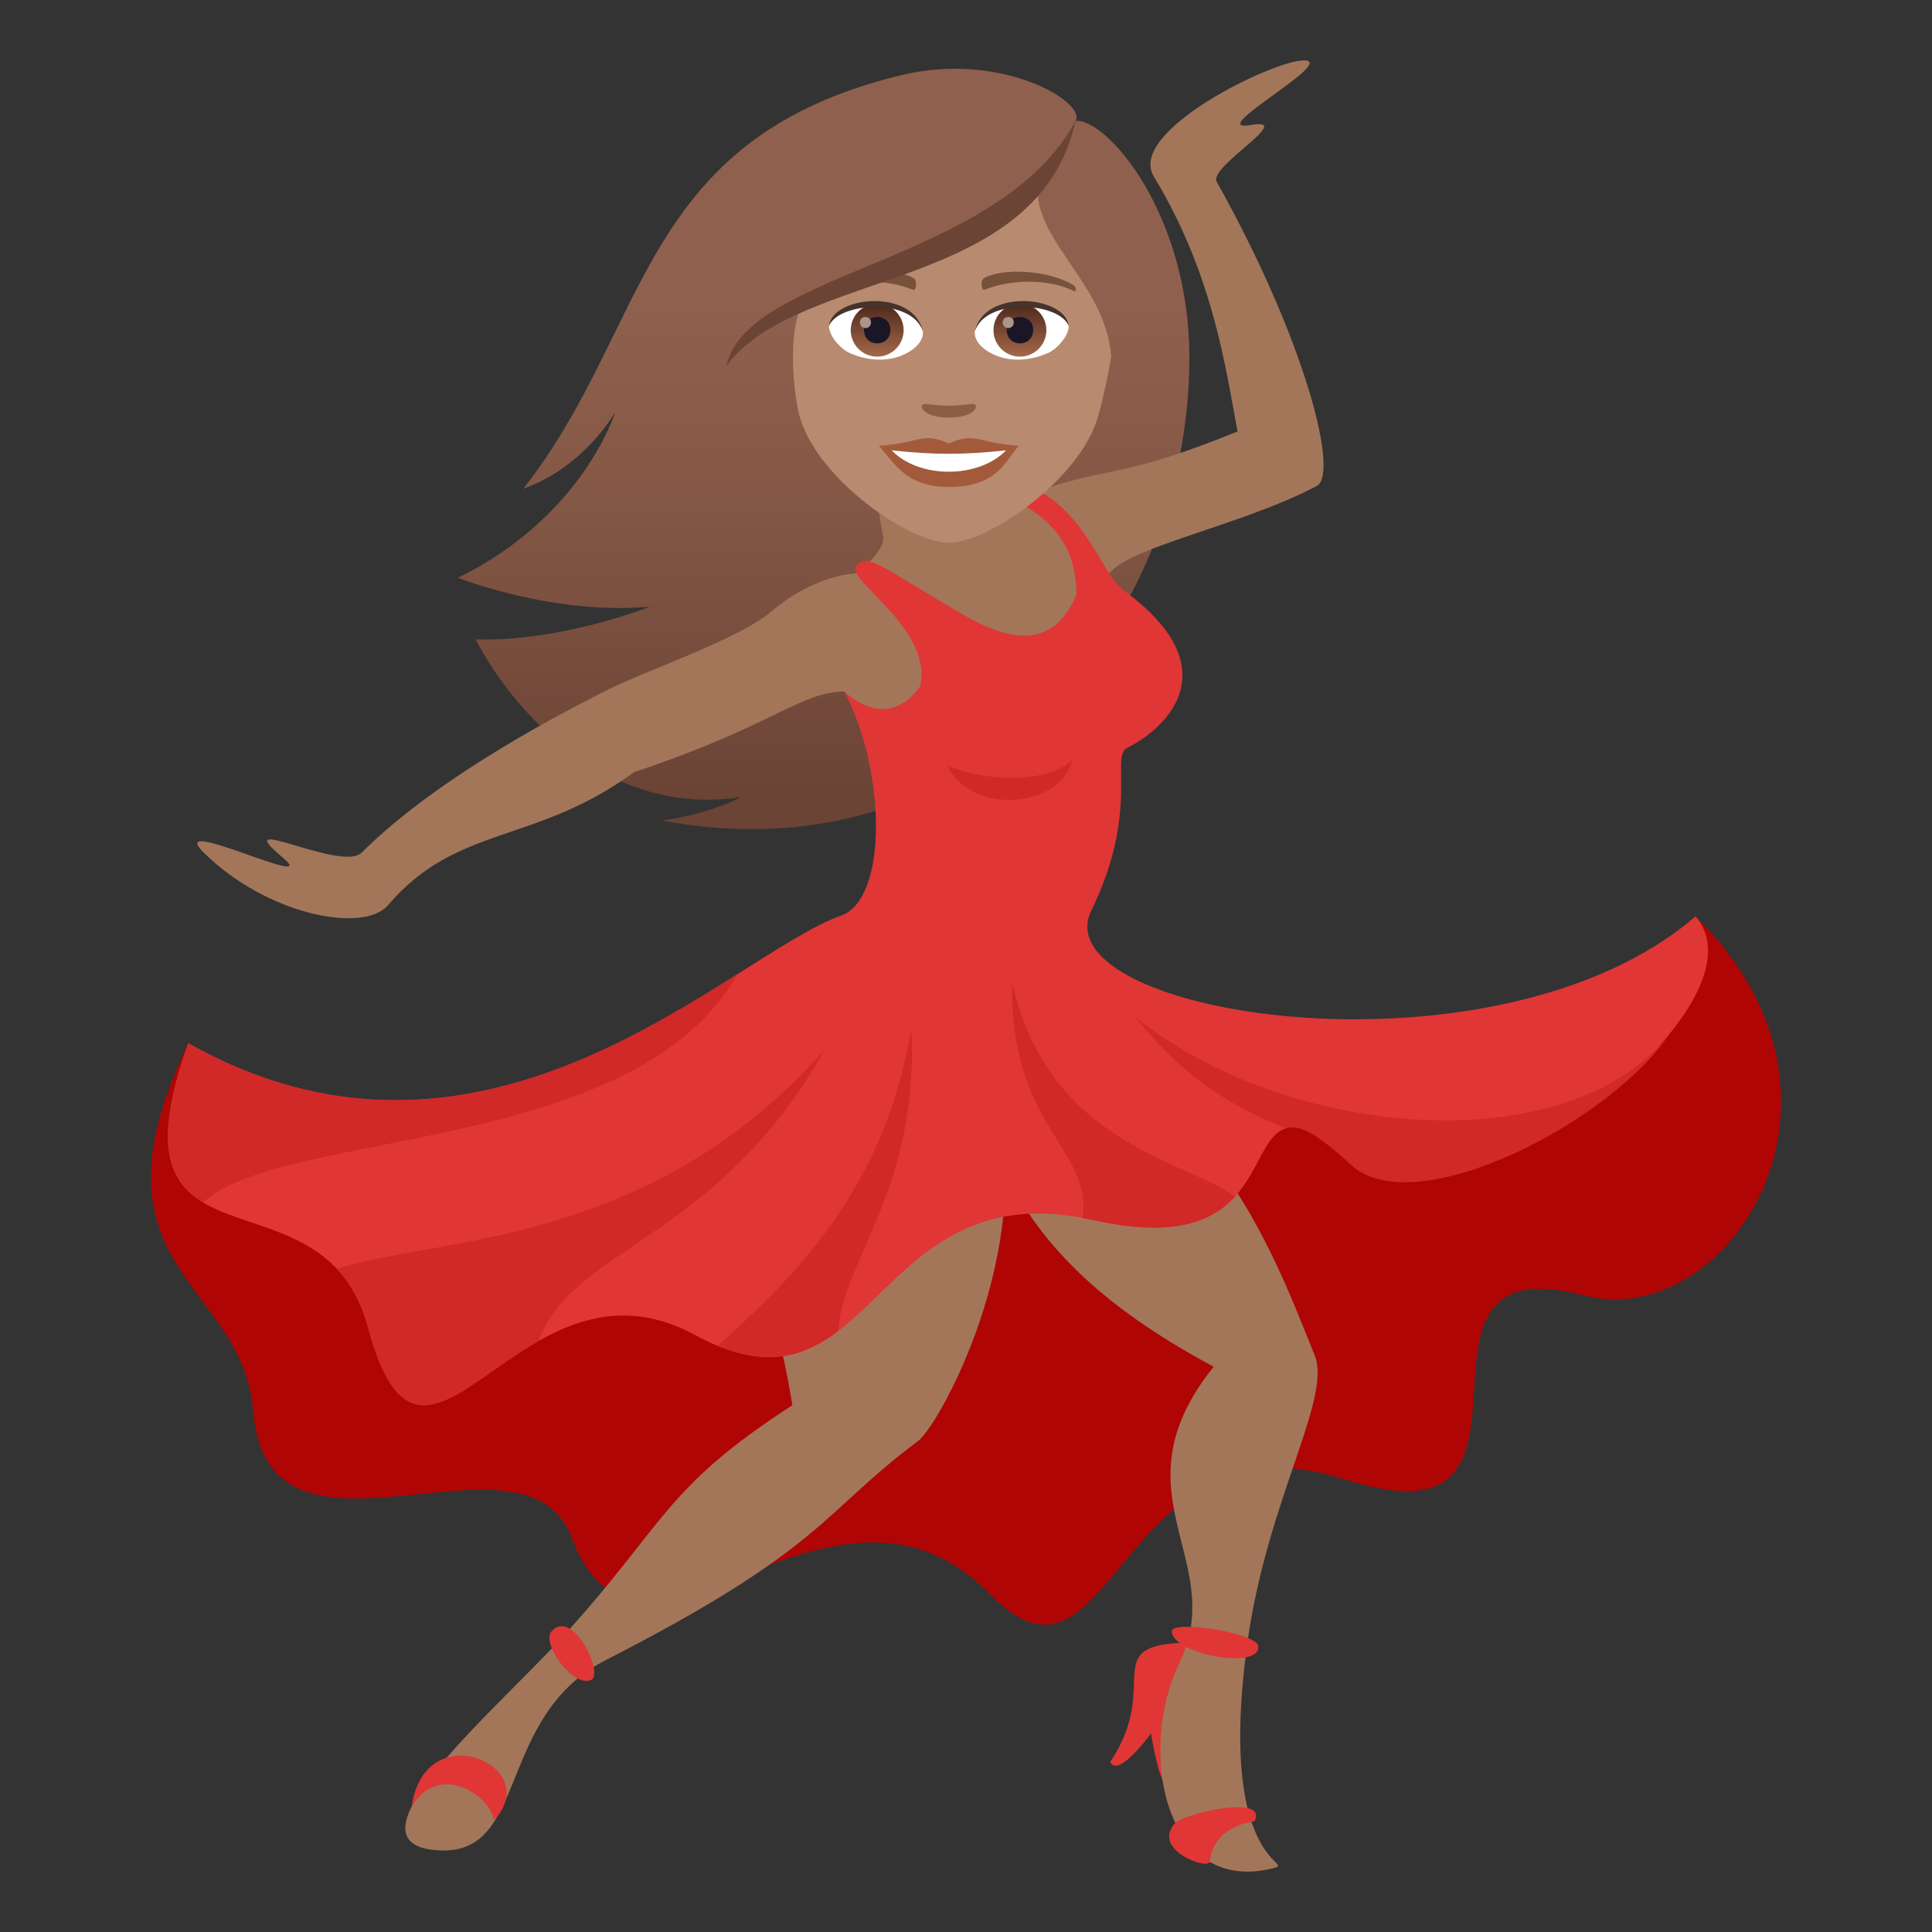 <?xml version="1.0" encoding="utf-8"?>
<!-- Generator: Adobe Illustrator 15.0.0, SVG Export Plug-In . SVG Version: 6.00 Build 0)  -->
<!DOCTYPE svg PUBLIC "-//W3C//DTD SVG 1.1//EN" "http://www.w3.org/Graphics/SVG/1.1/DTD/svg11.dtd">
<svg version="1.1" id="Layer_1" xmlns:x="http://ns.adobe.com/Extensibility/1.0/" xmlns:i="http://ns.adobe.com/AdobeIllustrator/10.0/" xmlns:graph="http://ns.adobe.com/Graphs/1.0/"
	 xmlns="http://www.w3.org/2000/svg" xmlns:xlink="http://www.w3.org/1999/xlink" xmlns:a="http://ns.adobe.com/AdobeSVGViewerExtensions/3.0/"
	 x="0px" y="0px" width="64px" height="64px" viewBox="0 0 64 64" enable-background="new 0 0 64 64" xml:space="preserve">
<rect x="0" y="0" width="64" height="64" fill="#333333" stroke="none"/>
<linearGradient id="SVGID_1_" gradientUnits="userSpaceOnUse" x1="48.861" y1="27.791" x2="48.861" y2="2.602" gradientTransform="matrix(0.966 0 0 1 -19.925 -0.324)">
	<stop  offset="0.05" style="stop-color:#6B4435"/>
	<stop  offset="0.088" style="stop-color:#6E4637"/>
	<stop  offset="0.467" style="stop-color:#865947"/>
	<stop  offset="0.7" style="stop-color:#8F604D"/>
	<a:midPointStop  offset="0.05" style="stop-color:#6B4435"/>
	<a:midPointStop  offset="0.4" style="stop-color:#6B4435"/>
	<a:midPointStop  offset="0.7" style="stop-color:#8F604D"/>
</linearGradient>
<path fill="url(#SVGID_1_)" d="M39.399,11.842c0.002-4.764-2.736-7.924-3.77-7.838c0.373-0.609-2.443-2.326-5.794-1.51
	c-8.727,2.125-8.279,8.318-12.498,13.695c2.031-0.721,3.043-2.541,3.043-2.541s-1.043,3.449-5.209,5.492c0,0,3.146,1.25,6.354,0.957
	c0,0-2.916,1.168-5.77,1.084c1.398,2.666,4.551,5.881,8.785,5.225c0,0-1.01,0.563-2.619,0.775
	C32.193,29.119,39.397,20.85,39.399,11.842z"/>
<path fill="#B00505" d="M6.238,34.559C2.628,42.09,8.027,42.371,8.39,46.758c0.496,6.021,8.986,0.043,10.553,4.186
	c2.279,6.027,8.586-3.553,13.896,1.902c4.005,4.111,4.242-6.25,11.681-3.848c7.852,2.537,0.973-7.924,7.938-6.088
	c4.738,1.248,9.877-6.51,3.707-12.553C53.726,36.793,10.162,43.143,6.238,34.559z"/>
<path fill="#A3765A" d="M32.664,35.578c-12.189-0.322-7.748,2.641-6.416,10.973c-4.25,2.746-4.186,3.902-7.588,7.648
	c-2.195,2.418-7.625,6.992-4.039,7.1c2.885,0.086,1.82-4.451,5.447-6.307c7.262-3.713,7.164-4.889,10.346-7.258
	C31.152,47.188,34.726,40.658,32.664,35.578z"/>
<path fill="#E03636" d="M18.269,54.039c-0.348,0.383,0.697,1.883,1.316,1.609C20.017,55.459,18.982,53.252,18.269,54.039z"/>
<path fill="#E03636" d="M36.771,58.371c0.287,0.547,1.359-0.953,1.359-0.953c0.934,5.852,2.84-2.389,1.631-3.008
	C36.13,54.375,38.587,55.682,36.771,58.371z"/>
<path fill="#A3765A" d="M31.019,34.713c2.384,2.623,1.424,6.408,9.185,10.561c-3.381,4.221,0.52,6.391-1.137,9.82
	c-1.4,2.9-0.494,7.598,2.994,6.82c1.17-0.262-1.813,0.293-0.74-7.492c0.646-4.707,2.805-8.098,2.232-9.518
	C42.091,41.283,39.28,33.352,31.019,34.713z"/>
<path fill="#E03636" d="M38.817,54.039c0,0.736,2.906,1.307,2.867,0.5C41.663,54.09,38.817,53.65,38.817,54.039z"/>
<path fill="#E03636" d="M38.935,60.385c-0.828,0.889,1.1,1.574,1.135,1.289c0.111-0.918,0.844-1.238,1.492-1.344
	C42.003,59.406,39.206,60.094,38.935,60.385z"/>
<path fill="#E03636" d="M16.355,60.297c-0.088-0.791-1.797-1.971-2.717-0.455C14.087,56.742,18.08,58.543,16.355,60.297z"/>
<path fill="#A3765A" d="M40.304,6.018c-0.279-0.496,2.646-2.141,1.139-1.877C39.808,4.424,44.358,2,43.188,2
	c-1.012,0-5.873,2.355-4.967,3.846c1.967,3.238,2.385,6.367,2.773,8.447c-4.463,1.805-4.008,0.939-7.703,2.371
	c0,0-5.3-5.238-4.033,1.121c0.09,0.443-0.883,1.211-0.883,1.211s-1.328,0-2.809,1.25c-1.119,0.947-4.117,1.936-5.5,2.637
	c-1.123,0.57-5.469,2.754-8.088,5.363c-0.662,0.658-4.475-1.391-2.627,0.148c1.412,1.176-3.938-1.465-2.598-0.146
	c2.102,2.074,5.297,2.678,6.098,1.74c2.297-2.689,4.84-1.99,8.158-4.412c4.627-1.541,5.5-2.66,6.963-2.668
	c1.324,2.25,9.55,1.795,8.677-3.721c0.254-0.988,4.344-1.699,6.973-3.09C44.366,15.705,43.247,11.281,40.304,6.018z"/>
<path fill="#E03636" d="M27.974,22.908c1.408,2.732,1.408,6.881-0.107,7.42c-3.656,1.299-11.689,9.834-21.629,4.23
	c-2.914,8.141,4.453,3.828,5.951,9.408c1.893,7.053,5-2.916,10.826,0.254c6.006,3.27,5.758-5.471,13.183-3.807
	c7.529,1.686,3.922-5.727,8.707-2.02c3.58,2.775,13.855-5.055,11.26-8.037c-6.596,5.697-21.709,3.279-20.014-0.193
	c1.605-3.285,0.625-5.104,1.184-5.385c1.432-0.725,3.357-2.713-0.143-5.242c-0.721-0.521-1.328-3.021-3.586-3.592
	c-1.49,0.648,2.053,0.477,2.053,3.746c-0.799,1.943-2.354,1.49-3.824,0.631c-2.857-1.668-3.111-2.041-3.5-1.527
	c-0.188,0.486,2.604,2.129,2.139,3.949C29.339,24.316,27.974,22.908,27.974,22.908z"/>
<path fill="#D12828" d="M27.312,34.781c-5.785,6.525-12.744,6.182-16.162,7.244c0.445,0.471,0.813,1.09,1.041,1.941
	c1.23,4.59,2.979,1.973,5.652,0.457C18.917,41.342,23.771,41.084,27.312,34.781z"/>
<path fill="#D12828" d="M30.191,34.055c-0.898,5.51-4.119,8.439-6.41,10.525c1.752,0.717,2.932,0.313,3.986-0.49
	C27.894,41.771,30.464,39.357,30.191,34.055z"/>
<path fill="#D12828" d="M33.534,32.555c-0.113,4.766,2.713,5.57,2.32,7.795c0.115,0.021,0.227,0.037,0.346,0.064
	c2.711,0.607,3.975,0.033,4.711-0.775C39.276,38.434,34.735,37.896,33.534,32.555z"/>
<path fill="#D12828" d="M44.757,38.59c2.115,1.943,8.625-1.438,10.555-4.35c-3.273,4.225-12.58,3.574-17.682-0.535
	c1.736,2.219,3.5,3.064,4.959,3.678C43.04,37.236,43.601,37.527,44.757,38.59z"/>
<path fill="#D12828" d="M24.423,32.275L24.423,32.275c-4.268,2.688-10.682,6.512-18.184,2.283c-1.197,3.344-0.658,4.584,0.494,5.275
	C9.335,37.389,21.056,38.27,24.423,32.275z"/>
<path fill="#D12828" d="M31.376,25.35c0.777,1.65,3.714,1.463,4.152-0.178C34.591,26.031,32.435,25.844,31.376,25.35z"/>
<path fill="#B88A6F" d="M34.366,6.246c-2.083,1.838-5.083,2.199-7.736,3.734c-0.59,0.957-0.324,3.16-0.146,3.799
	c0.58,2.094,3.645,4.203,4.947,4.203c1.305,0,4.367-2.109,4.949-4.203c0.178-0.639,0.328-1.338,0.43-1.979
	C36.618,9.438,34.353,8.059,34.366,6.246z"/>
<path fill="#A35A3B" d="M31.431,14.691c-0.906-0.398-0.914-0.016-2.314,0.076c0.525,0.598,0.912,1.365,2.314,1.365
	c1.609,0,1.88-0.871,2.316-1.365C32.345,14.676,32.339,14.293,31.431,14.691z"/>
<path fill="#FFFFFF" d="M29.537,14.918c0.914,0.951,2.887,0.938,3.789,0C31.917,15.07,30.945,15.07,29.537,14.918z"/>
<path fill="#78513A" d="M35.544,9.436c-0.842-0.502-2.35-0.563-2.945-0.223c-0.127,0.07-0.094,0.432,0.016,0.387
	c0.851-0.354,2.15-0.373,2.949,0.039C35.669,9.691,35.673,9.508,35.544,9.436z"/>
<path fill="#78513A" d="M27.318,9.436c0.842-0.502,2.35-0.563,2.947-0.223c0.127,0.07,0.094,0.432-0.018,0.387
	c-0.852-0.354-2.146-0.373-2.947,0.039C27.193,9.691,27.191,9.508,27.318,9.436z"/>
<path fill="#8C5F44" d="M32.302,13.404c-0.092-0.064-0.309,0.035-0.871,0.035s-0.777-0.1-0.869-0.035
	c-0.111,0.078,0.064,0.428,0.869,0.428S32.412,13.484,32.302,13.404z"/>
<path id="Path_1234_" fill="#FFFFFF" d="M30.572,10.957c0.031,0.254-0.143,0.559-0.623,0.785c-0.307,0.146-0.943,0.316-1.779-0.037
	c-0.373-0.158-0.738-0.648-0.705-0.922C27.916,9.928,30.146,9.805,30.572,10.957z"/>
<linearGradient id="Oval_1_" gradientUnits="userSpaceOnUse" x1="-424" y1="480.466" x2="-424" y2="480.732" gradientTransform="matrix(6.57 0 0 -6.57 2814.78 3168.528)">
	<stop  offset="0" style="stop-color:#A6694A"/>
	<stop  offset="1" style="stop-color:#4F2A1E"/>
	<a:midPointStop  offset="0" style="stop-color:#A6694A"/>
	<a:midPointStop  offset="0.5" style="stop-color:#A6694A"/>
	<a:midPointStop  offset="1" style="stop-color:#4F2A1E"/>
</linearGradient>
<circle id="Oval_128_" fill="url(#Oval_1_)" cx="29.058" cy="10.938" r="0.876"/>
<path id="Path_1233_" fill="#1A1626" d="M28.621,10.922c0,0.605,0.875,0.605,0.875,0C29.496,10.359,28.621,10.359,28.621,10.922z"/>
<path id="Path_1232_" fill="#AB968C" d="M28.486,10.678c0,0.254,0.367,0.254,0.367,0C28.853,10.441,28.486,10.441,28.486,10.678z"/>
<path id="Path_1231_" fill="#45332C" d="M30.576,10.99c-0.355-1.145-2.783-0.975-3.111-0.207
	C27.585,9.799,30.271,9.539,30.576,10.99z"/>
<path id="Path_1230_" fill="#FFFFFF" d="M32.292,10.957c-0.031,0.254,0.143,0.559,0.623,0.785c0.306,0.146,0.943,0.316,1.777-0.037
	c0.377-0.158,0.74-0.648,0.707-0.922C34.948,9.928,32.716,9.805,32.292,10.957z"/>
<linearGradient id="Oval_2_" gradientUnits="userSpaceOnUse" x1="-425.979" y1="480.466" x2="-425.979" y2="480.732" gradientTransform="matrix(6.57 0 0 -6.57 2832.511 3168.528)">
	<stop  offset="0" style="stop-color:#A6694A"/>
	<stop  offset="1" style="stop-color:#4F2A1E"/>
	<a:midPointStop  offset="0" style="stop-color:#A6694A"/>
	<a:midPointStop  offset="0.5" style="stop-color:#A6694A"/>
	<a:midPointStop  offset="1" style="stop-color:#4F2A1E"/>
</linearGradient>
<circle id="Oval_127_" fill="url(#Oval_2_)" cx="33.786" cy="10.938" r="0.876"/>
<path id="Path_1229_" fill="#1A1626" d="M33.349,10.922c0,0.605,0.877,0.605,0.877,0C34.226,10.359,33.349,10.359,33.349,10.922z"/>
<path id="Path_1228_" fill="#AB968C" d="M33.216,10.678c0,0.254,0.365,0.254,0.365,0C33.581,10.441,33.216,10.441,33.216,10.678z"/>
<path id="Path_1143_" fill="#45332C" d="M32.289,10.99c0.355-1.143,2.781-0.98,3.111-0.207C35.278,9.799,32.593,9.539,32.289,10.99z
	"/>
<path fill="#6B4435" d="M24.066,12.113c2.443-3.252,10.306-2.43,11.564-8.109C33.108,8.697,24.732,8.986,24.066,12.113z"/>
</svg>
